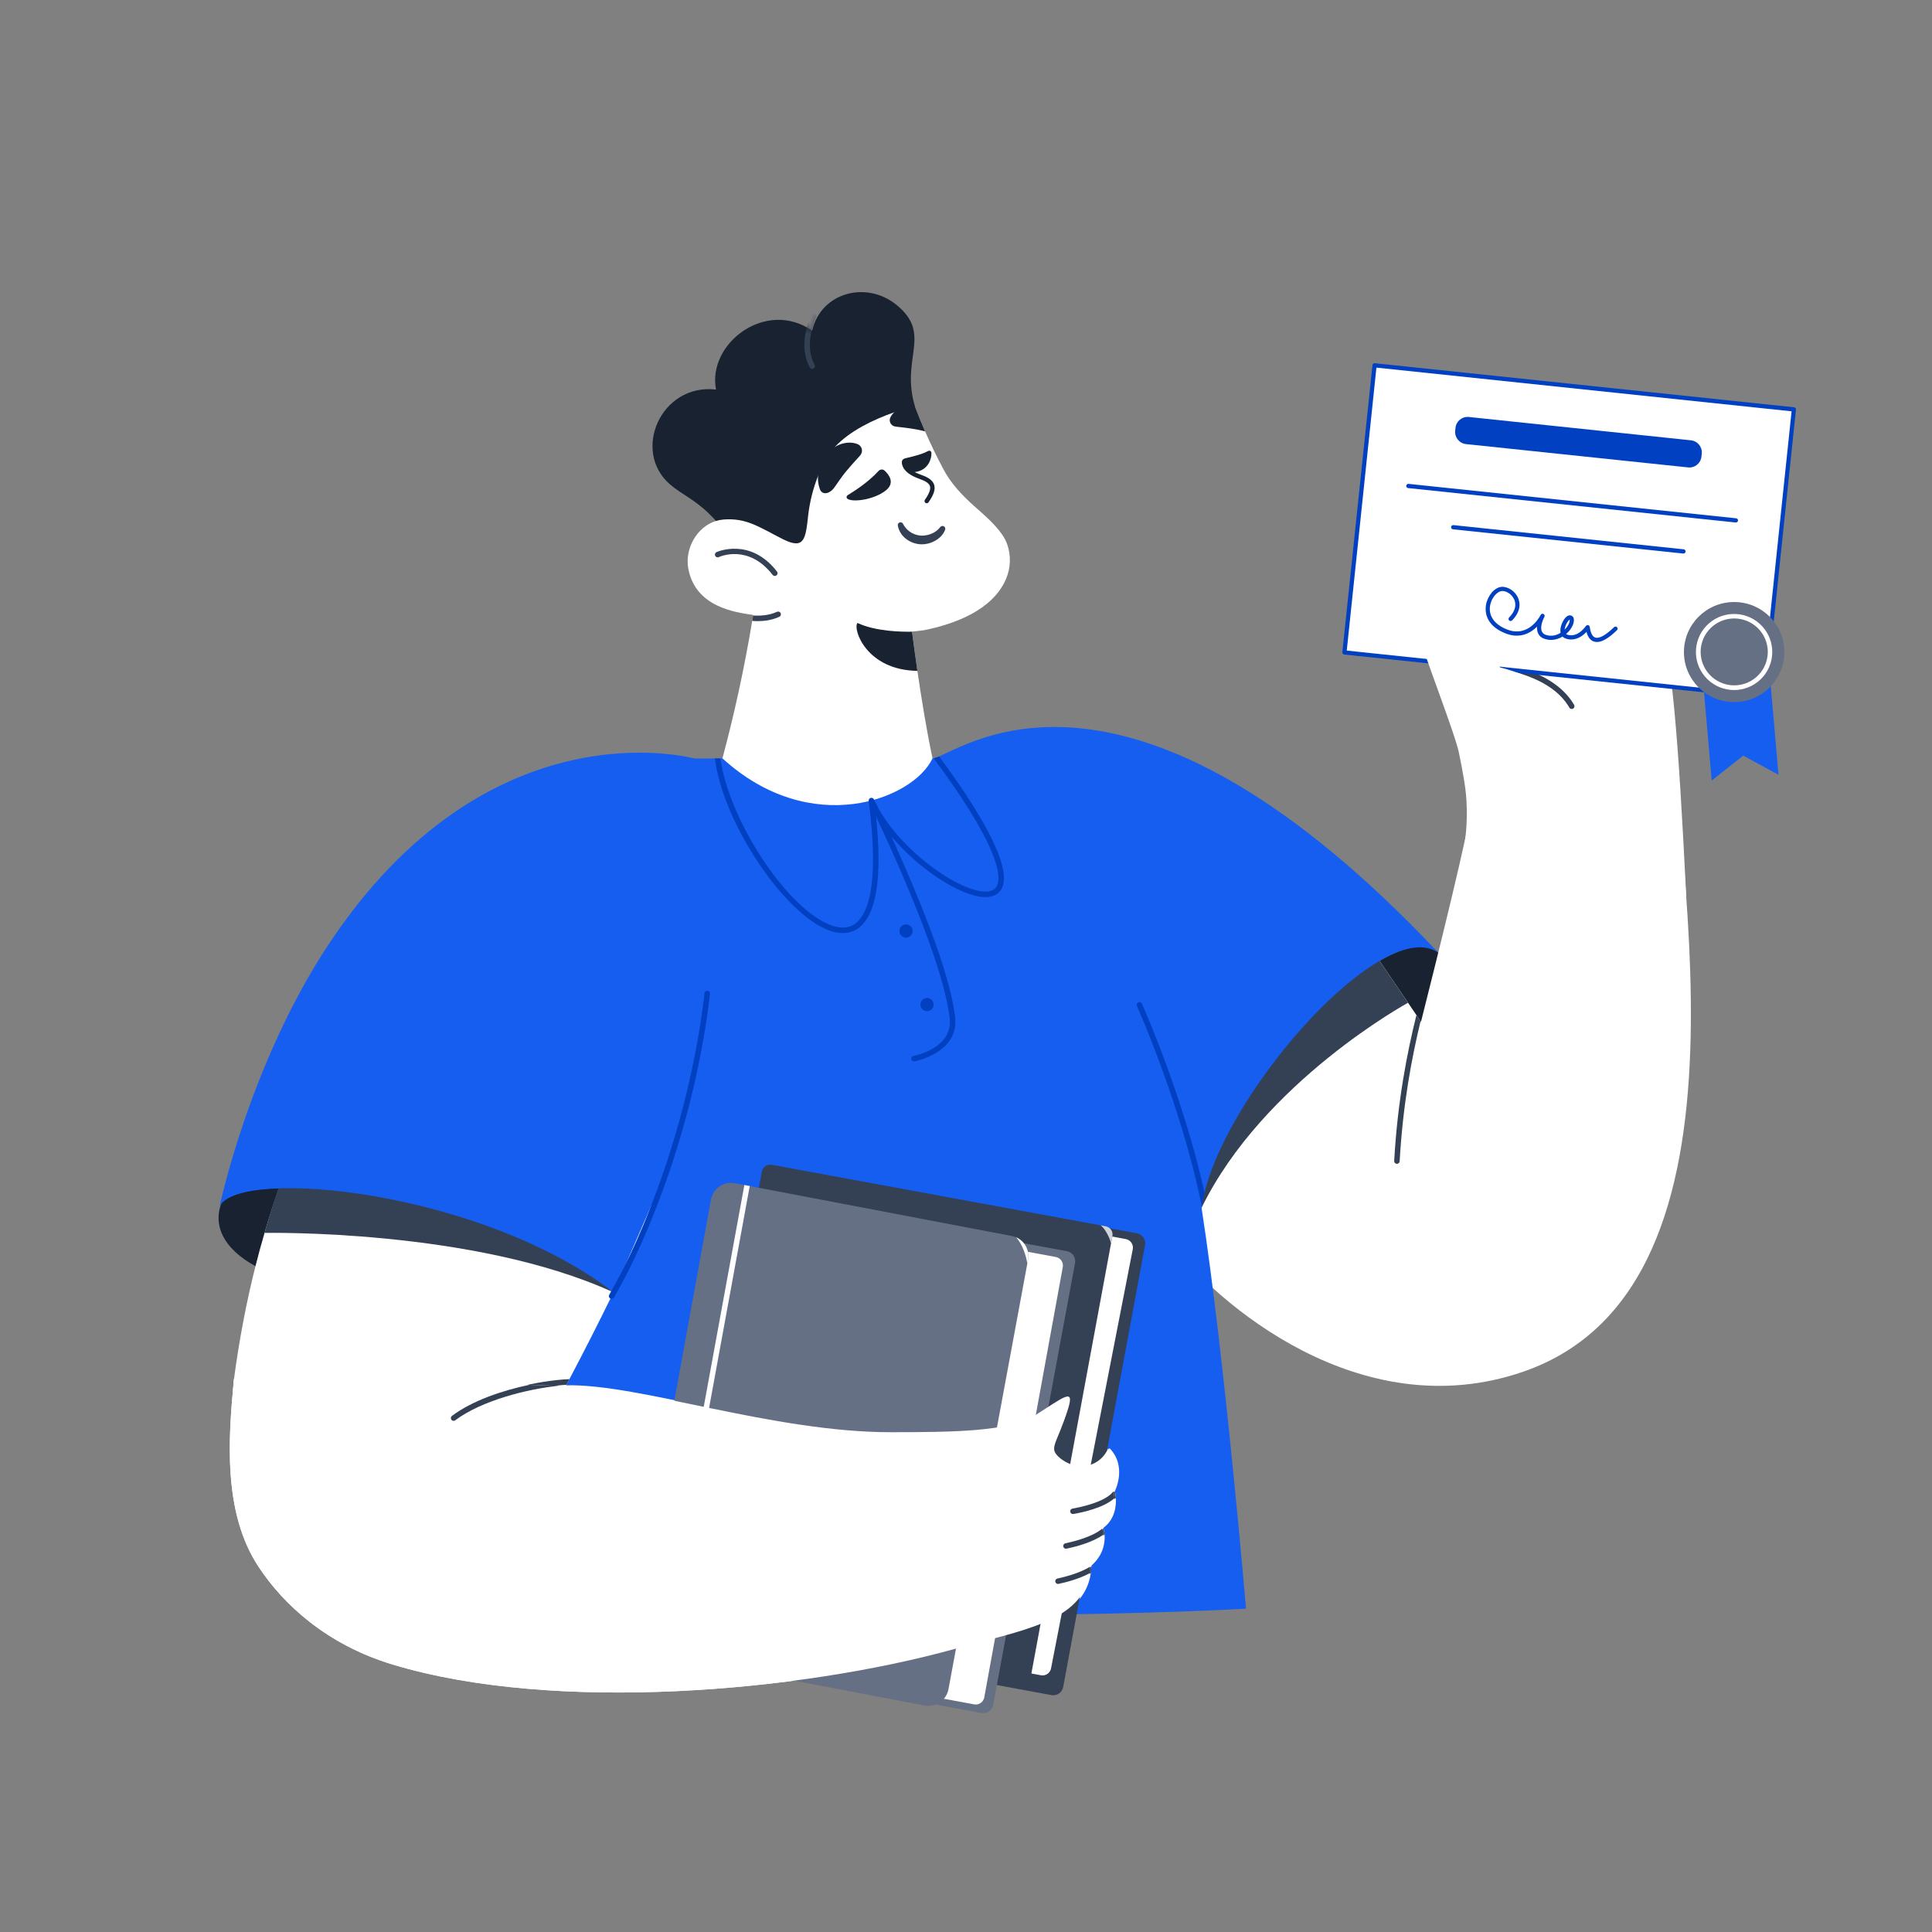 <svg width="292" height="292" viewBox="0 0 292 292" fill="none" xmlns="http://www.w3.org/2000/svg">
<rect x="0" y="0" width="292" height="292" fill="#808080" stroke="none"/>
<g clip-path="url(#clip0_1_13240)">
<path d="M217.421 144.035C212.387 137.842 185.281 160.292 181.602 182.549C199.996 175.195 222.264 149.992 217.421 144.035Z" fill="#182230"/>
<path d="M223.237 126.744C223.749 118.578 228.358 113.407 226.194 102.646C226.194 102.646 226.556 88.145 227.483 82.592C228.402 77.072 230.059 75.601 232.268 81.672C232.268 81.672 232.274 81.623 232.288 81.535C232.328 81.266 232.429 80.642 232.61 79.963C233.216 77.673 234.7 74.776 237.604 82.96C237.604 82.96 237.624 82.891 237.664 82.774C237.745 82.53 237.913 82.082 238.159 81.642C239.032 80.086 240.897 78.642 243.495 86.824C245.838 94.198 245.888 97.062 245.888 97.293C245.888 97.22 245.888 96.915 245.893 96.448V96.443C245.904 95.403 245.939 93.564 246.042 91.727V91.722C246.05 91.561 246.06 91.4 246.07 91.239C246.311 87.383 248.348 85.624 250.671 92.895C252.658 99.11 253.638 110.791 254.862 135.601L223.237 126.744Z" fill="white"/>
<path d="M235.902 98.857C235.905 98.911 235.896 98.966 235.877 99.017C235.858 99.068 235.83 99.115 235.793 99.155C235.756 99.195 235.711 99.228 235.661 99.251C235.612 99.273 235.558 99.286 235.504 99.288H235.487C235.266 99.288 235.082 99.114 235.074 98.89C235.07 98.8 234.707 90.21 232.288 81.535C232.328 81.266 232.429 80.642 232.61 79.963C232.678 80.013 232.731 80.084 232.758 80.172C235.5 89.317 235.899 98.764 235.902 98.857ZM241.7 100.642C241.712 100.871 241.534 101.066 241.305 101.076H241.285C241.066 101.076 240.882 100.903 240.872 100.681C240.867 100.581 240.415 91.192 237.664 82.774C237.745 82.531 237.913 82.082 238.159 81.642C241.21 90.384 241.697 100.54 241.7 100.642ZM246.754 100.39C246.741 100.392 246.728 100.392 246.715 100.392C246.504 100.392 246.323 100.231 246.303 100.017C246.299 99.978 246.155 98.492 245.893 96.448V96.444C245.904 95.403 245.939 93.564 246.042 91.727C246.715 95.668 247.103 99.671 247.128 99.937C247.133 99.991 247.128 100.046 247.112 100.098C247.096 100.151 247.07 100.199 247.036 100.241C247.001 100.284 246.958 100.318 246.91 100.344C246.862 100.369 246.809 100.385 246.754 100.39Z" fill="#344054"/>
<path d="M230.201 207.323C205.34 215.885 183.572 196.485 177.344 188.311C175.987 186.53 177.342 182.549 177.342 182.549C177.342 182.549 184.277 111.079 207.959 144.413C208.01 144.503 212.352 150.887 214.074 153.42C214.378 153.867 214.6 154.193 214.701 154.344C214.745 154.406 214.766 154.439 214.766 154.439C217.034 145.391 221.78 126.671 223.285 117.649C224.059 113.004 224.441 109.382 220.983 105.985C216.659 101.738 211.914 97.166 223.762 99.977C234.895 102.621 236.201 104.667 239.037 99.659C241.563 100.452 243.96 101.619 246.49 102.407C248.119 102.913 249.755 103.184 251.455 103.282C252.81 103.361 251.133 103.343 252.488 103.346C252.14 126.178 268.178 194.241 230.201 207.323Z" fill="white"/>
<path d="M207.959 144.412C209.013 145.973 212.806 151.557 212.806 151.557C212.806 151.557 190.897 163.497 181.602 182.549C181.063 183.644 180.322 184.628 179.42 185.45C178.063 183.67 177.343 182.549 177.343 182.549C177.343 182.549 185.424 154.66 210.039 144.412M214.701 154.344C213.371 159.863 212.031 166.885 211.543 175.509C211.537 175.614 211.491 175.713 211.414 175.786C211.337 175.859 211.236 175.9 211.13 175.9C211.122 175.9 211.113 175.9 211.105 175.899C211.051 175.896 210.997 175.882 210.948 175.859C210.899 175.835 210.855 175.802 210.819 175.762C210.783 175.721 210.755 175.674 210.737 175.622C210.719 175.571 210.712 175.516 210.715 175.462C211.228 166.389 212.677 159.079 214.074 153.42C214.378 153.866 214.6 154.193 214.701 154.344Z" fill="#344054"/>
<path d="M217.423 144.035C209.3 138.131 186.044 164.065 182.047 180.248C182.049 180.248 182.049 180.248 182.047 180.25C181.871 180.962 181.732 181.654 181.634 182.325C181.622 182.399 181.612 182.474 181.602 182.549C185.087 204.999 188.323 243.132 188.323 243.132C169.925 244.204 107.158 245.608 68.169 239.986C69.707 211.422 70.155 181.193 70.852 178.292C74.484 176.659 81.45 173.794 84.16 170.868C105.658 147.656 104.521 115.683 104.557 114.619C104.777 114.66 106.742 114.647 108.042 114.632C108.381 114.629 108.673 114.625 108.879 114.622C109.075 114.62 109.191 114.619 109.191 114.619L140.942 114.617C140.999 114.619 141.063 114.612 141.136 114.599C141.339 114.561 141.605 114.464 141.932 114.323C147.638 111.872 172.221 96.052 217.423 144.035Z" fill="#155EEF"/>
<path d="M138.264 61.365C137.391 62.001 136.388 63.091 135.325 64.465C133.3 67.086 131.053 70.74 129.056 74.244C128.813 74.671 128.574 75.092 128.34 75.51C127.61 76.817 126.924 78.081 126.306 79.238C125.619 80.528 125.018 81.686 124.536 82.624C123.761 84.139 123.299 85.082 123.299 85.082C123.299 85.082 116.055 81.354 111.277 79.827C110.412 79.526 109.517 79.316 108.609 79.2C108.476 79.04 108.343 78.886 108.214 78.738C107.921 78.407 107.618 78.085 107.304 77.774C104.974 75.466 102.992 74.705 101.252 73.2C95.442 68.168 99.895 57.911 108.22 58.879C106.867 51.912 115.773 45.137 122.745 49.976C124.1 44.171 130.974 42.37 135.523 46.104C139.451 49.331 137.992 52.049 137.713 56.089C137.593 57.589 137.708 59.096 138.05 60.56C138.106 60.796 138.168 61.033 138.239 61.275C138.246 61.305 138.256 61.335 138.264 61.365Z" fill="#182230"/>
<mask id="mask0_1_13240" style="mask-type:luminance" maskUnits="userSpaceOnUse" x="98" y="44" width="41" height="42">
<path d="M138.264 61.365C133.054 65.155 123.298 85.08 123.298 85.08C123.298 85.08 112.559 79.556 108.608 79.199C105.704 75.716 103.307 74.981 101.251 73.2C95.442 68.168 99.896 57.91 108.221 58.878C106.866 51.911 115.773 45.137 122.743 49.975C124.098 44.17 130.971 42.368 135.522 46.105C140.943 50.556 136.102 54.04 138.264 61.365Z" fill="white"/>
</mask>
<g mask="url(#mask0_1_13240)">
<path d="M122.755 55.759C122.681 55.759 122.608 55.74 122.545 55.702C122.481 55.664 122.428 55.61 122.392 55.546C121.587 54.095 121.368 52.259 121.757 50.236C122.047 48.726 122.567 47.649 122.589 47.604C122.612 47.554 122.645 47.51 122.686 47.473C122.727 47.436 122.775 47.408 122.827 47.39C122.878 47.372 122.933 47.364 122.988 47.367C123.043 47.37 123.097 47.384 123.146 47.408C123.195 47.432 123.239 47.466 123.276 47.507C123.312 47.548 123.34 47.596 123.357 47.648C123.375 47.701 123.382 47.755 123.378 47.81C123.374 47.865 123.36 47.919 123.335 47.968C123.316 48.008 121.396 52.039 123.118 55.143C123.153 55.206 123.171 55.278 123.17 55.35C123.169 55.422 123.149 55.493 123.113 55.555C123.076 55.617 123.024 55.669 122.961 55.705C122.899 55.74 122.828 55.759 122.755 55.759Z" fill="#344054"/>
</g>
<path d="M152.02 87.569C149.979 92.235 144.284 94.317 139.657 95.249C139.596 95.262 137.846 95.458 137.846 95.458C137.846 95.458 137.846 95.463 137.847 95.474C137.876 95.695 138.173 98.093 138.653 101.391C139.214 105.246 140.024 110.335 140.942 114.617C138.038 120.811 122.549 126.81 109.19 114.617C111.024 107.771 112.525 100.84 113.688 93.848C113.734 93.574 113.779 93.299 113.824 93.023C113.829 92.996 113.832 92.968 113.837 92.942C111.126 92.553 105.089 91.753 104.024 85.92C103.483 82.96 105.288 79.636 108.214 78.738C108.579 78.627 108.959 78.552 109.356 78.521C112.834 78.247 114.732 79.673 118.298 81.475C121.608 83.146 121.754 81.455 122.16 77.777C122.401 75.779 122.896 73.822 123.63 71.957C123.972 71.084 124.367 70.229 124.814 69.399C125.186 68.737 125.654 68.118 126.195 67.539C128.432 65.142 131.927 63.441 135.141 62.318C135.143 62.318 135.143 62.318 135.143 62.316C136.235 61.934 137.296 61.619 138.264 61.365C138.747 62.656 139.265 63.932 139.816 65.195C140.669 67.149 141.598 69.068 142.603 70.948C143.74 73.096 145.402 74.845 147.198 76.453C148.744 77.835 150.331 79.15 151.514 80.869C151.826 81.326 152.075 81.822 152.256 82.345C152.827 84.055 152.743 85.917 152.02 87.569Z" fill="white"/>
<path d="M124.016 74.148C124.085 74.263 124.181 74.36 124.296 74.429C124.411 74.499 124.541 74.539 124.675 74.546C124.876 74.55 125.074 74.506 125.254 74.418C125.598 74.25 125.892 73.992 126.104 73.672C126.2 73.541 126.294 73.409 126.385 73.275L126.902 72.536C127.233 72.071 127.529 71.658 127.827 71.303C128.126 70.945 128.4 70.635 128.711 70.27C128.871 70.092 129.037 69.89 129.237 69.681C129.432 69.459 129.661 69.244 129.911 68.941L130.038 68.788C130.145 68.658 130.219 68.504 130.255 68.339C130.291 68.174 130.287 68.003 130.244 67.84C130.202 67.677 130.121 67.526 130.009 67.4C129.897 67.274 129.756 67.176 129.599 67.114C129.17 66.949 128.71 66.877 128.25 66.903C127.781 66.923 127.319 67.022 126.883 67.197C126.437 67.374 126.022 67.618 125.65 67.92C125.283 68.22 124.959 68.569 124.687 68.957C124.163 69.687 123.82 70.531 123.685 71.42C123.619 71.842 123.605 72.27 123.641 72.696C123.658 72.909 123.691 73.12 123.738 73.329C123.761 73.434 123.79 73.539 123.823 73.645L123.94 73.984C123.96 74.041 123.985 74.096 124.016 74.148Z" fill="#182230"/>
<path d="M117.787 93.221C116.698 93.723 115.536 93.879 114.51 93.879C114.224 93.879 113.948 93.868 113.688 93.848C113.734 93.574 113.779 93.299 113.824 93.023C114.815 93.091 116.202 93.04 117.439 92.467C117.648 92.371 117.893 92.462 117.99 92.671C118.086 92.879 117.995 93.124 117.787 93.221Z" fill="#344054"/>
<path d="M139.816 65.195L139.642 65.152C139.139 65.032 138.692 64.926 138.279 64.862C137.862 64.793 137.492 64.745 137.064 64.681C136.848 64.654 136.615 64.614 136.355 64.591C136.091 64.556 135.807 64.545 135.456 64.487L135.325 64.465L135.279 64.458C135.179 64.44 135.083 64.409 134.992 64.36C134.764 64.242 134.594 64.037 134.517 63.793C134.44 63.548 134.464 63.283 134.583 63.056C134.729 62.782 134.918 62.531 135.141 62.317C135.143 62.317 135.143 62.317 135.143 62.316C135.217 62.244 135.297 62.176 135.378 62.113C135.709 61.848 136.084 61.64 136.484 61.501C136.893 61.358 137.321 61.278 137.754 61.263C137.917 61.258 138.078 61.262 138.239 61.275C138.246 61.305 138.256 61.335 138.264 61.365C138.747 62.655 139.265 63.932 139.816 65.195ZM138.653 101.391C130.94 101.3 128.853 95.066 129.59 94.151C132.345 95.443 136.298 95.506 137.847 95.474C137.876 95.695 138.173 98.093 138.653 101.391Z" fill="#182230"/>
<path d="M142.109 79.662C142.169 79.582 142.256 79.525 142.353 79.502C142.451 79.48 142.554 79.493 142.643 79.54C142.731 79.586 142.801 79.663 142.838 79.756C142.876 79.849 142.879 79.952 142.847 80.047C142.713 80.422 142.5 80.764 142.221 81.05C141.951 81.329 141.64 81.565 141.297 81.749C140.608 82.13 139.825 82.306 139.039 82.258C138.646 82.223 138.26 82.134 137.891 81.991C137.525 81.845 137.183 81.644 136.877 81.395C136.256 80.904 135.835 80.206 135.692 79.428C135.676 79.329 135.696 79.228 135.748 79.142C135.801 79.056 135.882 78.992 135.977 78.961C136.073 78.93 136.176 78.934 136.269 78.972C136.362 79.01 136.438 79.081 136.483 79.17L136.493 79.189C136.877 79.941 137.541 80.513 138.343 80.78C138.601 80.87 138.871 80.927 139.144 80.949C139.699 80.98 140.255 80.884 140.767 80.667C141.29 80.464 141.749 80.124 142.094 79.682L142.109 79.662ZM117.102 87.048C117.039 87.048 116.977 87.034 116.92 87.006C116.863 86.978 116.813 86.937 116.774 86.887C113.125 82.191 108.821 84.115 108.639 84.2C108.54 84.246 108.426 84.251 108.322 84.213C108.219 84.176 108.135 84.099 108.088 83.999C108.041 83.9 108.036 83.786 108.074 83.683C108.111 83.579 108.188 83.495 108.287 83.448C108.337 83.425 113.364 81.144 117.43 86.378C117.478 86.44 117.507 86.513 117.515 86.59C117.523 86.668 117.509 86.745 117.475 86.815C117.441 86.885 117.388 86.944 117.322 86.985C117.256 87.026 117.18 87.048 117.102 87.048Z" fill="#344054"/>
<path d="M140.062 76.06C140.002 76.06 139.942 76.043 139.89 76.012C139.838 75.98 139.796 75.935 139.768 75.881C139.74 75.828 139.727 75.767 139.731 75.707C139.735 75.646 139.756 75.588 139.79 75.538C140.448 74.596 140.697 73.919 140.551 73.467C140.417 73.051 139.923 72.713 138.949 72.371C135.894 71.297 136.339 69.696 136.36 69.628C136.372 69.586 136.392 69.546 136.419 69.511C136.447 69.477 136.481 69.448 136.52 69.426C136.558 69.405 136.601 69.392 136.645 69.387C136.689 69.382 136.733 69.387 136.776 69.399C136.818 69.412 136.858 69.433 136.892 69.462C136.926 69.49 136.954 69.525 136.974 69.564C136.995 69.603 137.007 69.646 137.011 69.69C137.014 69.734 137.009 69.778 136.995 69.82C136.995 69.823 136.76 70.897 139.169 71.744C140.019 72.043 140.923 72.457 141.184 73.263C141.403 73.945 141.141 74.763 140.335 75.918C140.304 75.962 140.263 75.998 140.216 76.023C140.169 76.047 140.116 76.06 140.062 76.06ZM128 74.956C127.977 74.992 127.962 75.033 127.955 75.075C127.947 75.117 127.949 75.161 127.958 75.203C127.968 75.244 127.986 75.284 128.011 75.319C128.036 75.354 128.067 75.384 128.104 75.406C129.066 75.979 132.318 75.439 133.948 74.068C135.274 72.951 134.372 71.755 133.704 71.132L133.699 71.128C133.574 71.014 133.409 70.954 133.241 70.961C133.072 70.969 132.913 71.043 132.799 71.167C131.091 73.025 128.974 74.3 128.104 74.852C128.062 74.878 128.026 74.914 128 74.956Z" fill="#182230"/>
<path d="M140.431 68.117C140.518 68.113 140.603 68.144 140.668 68.203C140.732 68.261 140.771 68.343 140.775 68.431C140.818 69.382 140.287 70.861 138.705 71.263C137.284 71.624 136.545 70.924 136.338 70.034C136.319 69.953 136.317 69.868 136.331 69.785C136.345 69.702 136.375 69.623 136.42 69.551C136.464 69.48 136.523 69.418 136.591 69.37C136.66 69.321 136.737 69.286 136.819 69.267C138.648 68.826 139.382 68.633 140.294 68.154C140.336 68.132 140.383 68.119 140.431 68.117Z" fill="#182230"/>
<path d="M151.391 134.306C151.069 134.916 150.35 135.635 148.769 135.58C145.164 135.456 138.925 131.408 134.708 126.399C134.706 126.397 134.704 126.396 134.704 126.394C133.829 125.357 133.044 124.278 132.385 123.184C132.395 123.271 132.403 123.355 132.411 123.44V123.441C133.356 132.599 132.473 138.249 129.775 140.249C129.081 140.762 128.27 141.019 127.371 141.019C126.55 141.021 125.655 140.807 124.707 140.378C121.427 138.898 117.442 134.837 114.048 129.513C110.772 124.371 108.612 119.007 108.042 114.632C108.381 114.629 108.673 114.625 108.879 114.622C110.113 123.632 118.438 136.642 125.049 139.622C126.771 140.4 128.196 140.385 129.28 139.582C131.12 138.219 132.963 133.897 131.296 121.048C131.269 120.844 131.397 120.65 131.596 120.595C131.795 120.54 132.003 120.638 132.088 120.827C132.162 120.997 132.24 121.166 132.323 121.337C132.323 121.339 132.327 121.342 132.33 121.35L132.345 121.38C132.362 121.415 132.39 121.471 132.426 121.546C133.916 124.502 136.617 127.664 139.953 130.329C143.275 132.985 146.665 134.677 148.797 134.75C149.724 134.782 150.35 134.503 150.655 133.919C151.045 133.177 151.168 131.542 149.546 127.967C148.004 124.565 145.196 120.112 141.201 114.73C141.171 114.688 141.15 114.645 141.136 114.599C141.339 114.561 141.605 114.464 141.932 114.323C147.276 121.531 153.224 130.815 151.391 134.306Z" fill="#0040C1"/>
<path d="M137.322 141.635C137.832 141.424 138.074 140.84 137.863 140.331C137.652 139.821 137.067 139.58 136.558 139.791C136.048 140.002 135.806 140.586 136.017 141.095C136.228 141.604 136.813 141.846 137.322 141.635Z" fill="#0040C1"/>
<path d="M140.109 152.824C140.661 152.824 141.108 152.377 141.108 151.825C141.108 151.274 140.661 150.827 140.109 150.827C139.557 150.827 139.11 151.274 139.11 151.825C139.11 152.377 139.557 152.824 140.109 152.824Z" fill="#0040C1"/>
<path d="M138.136 160.417C138.032 160.416 137.933 160.377 137.857 160.307C137.78 160.237 137.733 160.141 137.724 160.038C137.715 159.935 137.745 159.833 137.807 159.75C137.87 159.668 137.961 159.612 138.063 159.594C138.093 159.588 139.625 159.3 141.059 158.431C142.916 157.306 143.749 155.766 143.532 153.856C142.391 143.787 131.687 121.923 131.579 121.704C131.53 121.605 131.523 121.491 131.558 121.387C131.594 121.283 131.669 121.197 131.768 121.148C131.867 121.1 131.981 121.092 132.085 121.128C132.19 121.163 132.275 121.239 132.324 121.338C132.351 121.393 135.07 126.934 137.895 133.658C141.696 142.705 143.871 149.469 144.357 153.762C144.966 159.133 138.277 160.398 138.21 160.41C138.185 160.415 138.161 160.417 138.136 160.417ZM182.047 180.248C182.049 180.248 182.049 180.248 182.047 180.25C181.871 180.962 181.732 181.654 181.634 182.325C179.527 171.719 175.132 159.581 171.831 152.039C171.74 151.83 171.836 151.584 172.046 151.493C172.255 151.402 172.5 151.496 172.592 151.707C175.713 158.837 179.807 170.058 182.047 180.248Z" fill="#0040C1"/>
<path d="M168.65 226.394C168.721 227.604 168.527 229.604 166.764 230.92C166.764 230.92 166.774 230.948 166.789 231.003C166.83 231.147 166.91 231.477 166.943 231.927C167.03 233.061 166.824 234.963 164.966 236.617L164.961 236.75C164.947 237.089 164.915 237.427 164.866 237.762C163.802 245.032 154.841 246.33 144.384 249.226C121.177 255.655 83.941 258.996 59.338 251.559C49.464 248.577 42.837 242.526 39.025 236.689C33.709 228.561 34.489 217.466 35.359 208.453C35.582 206.967 66.662 208.698 80.071 209.233C81.97 209.307 83.514 209.359 84.567 209.374C84.57 209.372 84.573 209.372 84.575 209.374C84.984 209.38 85.319 209.38 85.57 209.374C96.55 209.108 116.985 216.421 134.802 216.403C143.941 216.393 152.686 216.356 156.627 213.853C161.021 211.062 162.593 209.656 161.665 212.75C159.868 218.51 158.532 218.754 160.468 220.367C163.458 222.674 166.676 221.305 167.685 218.869C170.402 221.629 168.504 225.355 168.504 225.355C168.504 225.355 168.504 225.356 168.506 225.361V225.363C168.522 225.425 168.615 225.821 168.65 226.394Z" fill="white"/>
<path d="M168.506 225.362V225.363C168.472 225.385 168.442 225.411 168.418 225.443C167.139 227.02 163.408 227.771 162.296 227.964C162.194 227.982 162.103 228.038 162.04 228.12C161.977 228.202 161.947 228.305 161.955 228.408C161.964 228.511 162.011 228.607 162.087 228.678C162.163 228.748 162.262 228.788 162.366 228.789C162.389 228.789 162.414 228.785 162.437 228.782C163.825 228.541 167.025 227.851 168.65 226.394L168.506 225.362ZM166.943 231.927C165.263 233.124 162.621 233.776 161.396 234.03C161.368 234.035 161.34 234.038 161.311 234.038C161.119 234.038 160.946 233.904 160.906 233.706C160.86 233.482 161.004 233.263 161.228 233.217C162.215 233.013 165.268 232.299 166.789 231.003L166.943 231.927ZM164.961 236.75C164.947 237.089 164.915 237.427 164.866 237.763C163.251 238.636 161.22 239.142 160.189 239.359C160.161 239.366 160.132 239.369 160.103 239.369C159.912 239.369 159.739 239.235 159.697 239.041C159.675 238.933 159.696 238.82 159.756 238.728C159.816 238.636 159.91 238.571 160.018 238.548C160.886 238.363 163.35 237.778 164.961 236.75Z" fill="#344054"/>
<path d="M33.421 181.957C35.594 176.445 78.041 180.317 93.928 193.264C45.659 200.833 30.292 190.498 33.421 181.957Z" fill="#182230"/>
<path d="M106.967 149.745C106.51 152.431 105.932 155.318 105.22 158.422C103.662 165.205 101.466 173.022 98.494 182.026C98.467 182.105 98.441 182.185 98.414 182.266C98.286 182.651 98.157 183.038 98.027 183.428C97.486 185.051 95.99 188.488 93.77 193.137C93.745 193.19 93.719 193.245 93.692 193.3C93.385 193.945 93.061 194.614 92.726 195.305L92.718 195.323C92.566 195.632 92.414 195.945 92.258 196.264C90.498 199.859 88.406 203.986 86.063 208.439C85.913 208.721 85.764 209.005 85.615 209.291C85.6 209.319 85.585 209.346 85.57 209.374C80.114 219.697 44.641 238.753 40.618 234.933C35.301 226.804 34.489 217.466 35.359 208.453C36.164 202.461 37.227 196.843 38.614 191.365C39.039 189.678 39.495 188.006 39.985 186.339C40.648 184.076 41.369 181.831 42.147 179.604C42.152 179.586 42.157 179.569 42.165 179.553C42.389 178.907 42.618 178.263 42.854 177.616C43.221 176.61 43.601 175.6 43.995 174.587C48.936 161.859 68.98 114.617 94.398 114.618C101.486 114.62 112.218 118.885 106.967 149.745Z" fill="white"/>
<path d="M42.848 177.615C42.854 177.605 79.061 182.515 92.717 195.324C71.712 185.694 39.984 186.34 39.984 186.34C39.984 186.34 41.738 180.177 42.848 177.615Z" fill="#344054"/>
<path d="M92.717 195.324L99.279 180.284C99.279 180.284 105.526 160.216 108.178 149.36C112.094 133.327 104.92 114.638 104.92 114.638C104.92 114.638 73.838 105.976 49.495 142.991C37.685 160.95 33.203 182.288 33.203 182.288C36.471 176.336 72.773 179.971 92.717 195.324Z" fill="#155EEF"/>
<path d="M92.439 196.308C92.367 196.308 92.295 196.288 92.232 196.252C92.168 196.215 92.116 196.163 92.08 196.099C92.043 196.036 92.024 195.964 92.025 195.891C92.025 195.819 92.044 195.747 92.081 195.684C97.329 186.683 104.251 169.346 106.484 150.106C106.491 150.052 106.507 149.999 106.534 149.952C106.56 149.904 106.596 149.862 106.639 149.828C106.681 149.794 106.731 149.769 106.783 149.754C106.835 149.74 106.89 149.735 106.945 149.742C106.999 149.748 107.051 149.765 107.099 149.791C107.146 149.818 107.188 149.854 107.222 149.896C107.256 149.939 107.281 149.988 107.296 150.04C107.311 150.093 107.315 150.148 107.309 150.202C105.06 169.569 98.087 187.032 92.798 196.102C92.762 196.165 92.709 196.217 92.646 196.253C92.583 196.289 92.512 196.308 92.439 196.308Z" fill="#0040C1"/>
<path d="M86.063 208.44C85.913 208.722 85.764 209.005 85.615 209.291C81.052 209.561 73.228 211.329 68.863 214.597C68.775 214.663 68.665 214.691 68.556 214.675C68.447 214.66 68.348 214.602 68.282 214.514C68.144 214.33 68.183 214.071 68.365 213.933C73.19 210.322 81.54 208.612 86.063 208.44ZM237.548 107.155C237.475 107.155 237.403 107.136 237.34 107.099C237.276 107.063 237.224 107.01 237.187 106.946C234.343 101.984 226.653 101.114 226.575 101.106C226.466 101.094 226.365 101.04 226.296 100.954C226.227 100.869 226.195 100.759 226.206 100.65C226.212 100.595 226.228 100.543 226.254 100.495C226.28 100.447 226.315 100.405 226.358 100.37C226.4 100.336 226.449 100.31 226.501 100.295C226.554 100.28 226.608 100.275 226.663 100.281C226.746 100.29 228.727 100.507 231.107 101.376C234.287 102.537 236.639 104.32 237.908 106.534C237.944 106.597 237.963 106.669 237.963 106.741C237.963 106.814 237.943 106.885 237.907 106.948C237.87 107.011 237.818 107.063 237.755 107.1C237.692 107.136 237.621 107.155 237.548 107.155Z" fill="#344054"/>
</g>
<g clip-path="url(#clip1_1_13240)">
<path d="M207.749 55.213L271.126 61.87L266.578 105.267L203.201 98.61L207.749 55.213Z" fill="white"/>
<path d="M266.576 105.587H266.542L203.165 98.924C203.124 98.92 203.084 98.908 203.047 98.888C203.01 98.868 202.978 98.842 202.951 98.809C202.925 98.777 202.905 98.74 202.893 98.7C202.881 98.66 202.877 98.618 202.881 98.577L207.433 55.182C207.437 55.141 207.449 55.1 207.469 55.063C207.489 55.026 207.515 54.993 207.548 54.966C207.581 54.939 207.618 54.919 207.658 54.907C207.699 54.895 207.741 54.891 207.783 54.896L271.154 61.557C271.196 61.561 271.236 61.574 271.272 61.594C271.309 61.614 271.342 61.641 271.368 61.673C271.394 61.705 271.414 61.743 271.425 61.783C271.437 61.823 271.441 61.865 271.437 61.906L266.887 105.303C266.878 105.386 266.836 105.463 266.771 105.516C266.716 105.561 266.647 105.586 266.576 105.587ZM203.547 98.327L266.294 104.925L270.778 62.165L208.031 55.562L203.547 98.327Z" fill="#0040C1"/>
<path d="M255.569 66.548L221.999 63.022C220.991 62.916 220.089 63.648 219.983 64.656L219.937 65.1C219.831 66.109 220.562 67.012 221.569 67.118L255.139 70.644C256.147 70.75 257.049 70.019 257.155 69.01L257.201 68.566C257.307 67.557 256.576 66.654 255.569 66.548Z" fill="#0040C1"/>
<path d="M262.349 78.968H262.316L212.821 73.766C212.779 73.762 212.739 73.749 212.702 73.729C212.665 73.709 212.633 73.682 212.607 73.649C212.58 73.617 212.561 73.579 212.549 73.539C212.537 73.499 212.533 73.457 212.537 73.415C212.542 73.374 212.554 73.333 212.574 73.296C212.594 73.26 212.621 73.227 212.654 73.201C212.687 73.174 212.724 73.155 212.764 73.143C212.804 73.131 212.846 73.127 212.888 73.132L262.382 78.334C262.466 78.338 262.545 78.376 262.602 78.439C262.658 78.501 262.687 78.584 262.683 78.668C262.678 78.752 262.641 78.831 262.578 78.887C262.516 78.943 262.433 78.973 262.349 78.968ZM254.423 83.658H254.39L219.603 80C219.561 79.996 219.521 79.983 219.484 79.963C219.447 79.943 219.415 79.916 219.388 79.884C219.362 79.851 219.342 79.814 219.33 79.774C219.318 79.733 219.315 79.691 219.319 79.65C219.323 79.608 219.336 79.568 219.356 79.531C219.376 79.494 219.402 79.461 219.435 79.435C219.467 79.409 219.505 79.389 219.545 79.377C219.585 79.365 219.627 79.361 219.669 79.365L254.456 83.021C254.54 83.025 254.619 83.063 254.675 83.126C254.731 83.188 254.761 83.27 254.756 83.355C254.752 83.439 254.714 83.518 254.652 83.574C254.589 83.63 254.507 83.66 254.423 83.655V83.658ZM241.411 97.031C241.232 97.038 241.054 97.012 240.884 96.954C240.359 96.773 239.988 96.287 239.778 95.505C239.01 96.325 238.257 96.577 237.731 96.635C237.06 96.709 236.484 96.501 236.21 96.261C236.191 96.246 236.173 96.229 236.157 96.21C235.269 96.743 234.275 96.865 233.376 96.528C233.156 96.454 232.956 96.333 232.79 96.171C232.624 96.01 232.496 95.814 232.415 95.596C232.318 95.311 232.282 95.008 232.311 94.708C231.348 95.66 229.77 96.577 227.609 95.754C224.859 94.704 224.505 92.898 224.541 91.914C224.59 90.503 225.522 89.087 226.615 88.756C227.494 88.49 228.69 89.07 229.277 90.046C229.61 90.597 230.205 92.063 228.536 93.769C228.476 93.828 228.397 93.861 228.313 93.861C228.23 93.861 228.15 93.829 228.091 93.77C228.031 93.712 227.997 93.633 227.996 93.549C227.994 93.466 228.026 93.385 228.083 93.325C229.392 91.987 229.054 90.903 228.735 90.375C228.245 89.567 227.34 89.199 226.794 89.36C226.045 89.587 225.212 90.676 225.168 91.934C225.119 93.339 226.064 94.485 227.83 95.159C230.856 96.313 232.536 93.531 232.814 93.019C232.839 92.97 232.856 92.939 232.86 92.932C232.899 92.857 232.966 92.801 233.046 92.776C233.126 92.751 233.213 92.759 233.288 92.798C233.362 92.837 233.418 92.904 233.443 92.984C233.468 93.065 233.461 93.152 233.422 93.226C233.422 93.226 233.408 93.252 233.386 93.292C233.174 93.698 232.762 94.723 233.006 95.381C233.056 95.512 233.135 95.63 233.237 95.726C233.339 95.823 233.461 95.894 233.595 95.936C234.32 96.209 235.136 96.098 235.865 95.645C235.806 95.275 235.838 94.896 235.959 94.542C236.178 93.825 236.673 93.065 237.193 93C237.315 92.987 237.438 93.011 237.546 93.068C237.654 93.125 237.743 93.213 237.801 93.321C237.816 93.347 237.827 93.375 237.835 93.404C238.013 94.073 237.596 95.008 236.799 95.731L236.684 95.831C236.982 95.992 237.323 96.053 237.659 96.007C238.166 95.952 238.926 95.664 239.702 94.604C239.739 94.553 239.791 94.514 239.85 94.493C239.909 94.471 239.974 94.468 240.035 94.484C240.096 94.5 240.151 94.533 240.193 94.581C240.235 94.628 240.262 94.686 240.271 94.749C240.357 95.383 240.569 96.177 241.089 96.358C241.506 96.501 242.344 96.345 243.961 94.777C244.023 94.724 244.102 94.696 244.183 94.699C244.264 94.703 244.341 94.737 244.397 94.796C244.453 94.854 244.485 94.932 244.486 95.013C244.487 95.094 244.457 95.173 244.401 95.232C243.185 96.413 242.198 97.009 241.409 97.034L241.411 97.031ZM237.24 93.639C237.083 93.713 236.741 94.146 236.562 94.744C236.521 94.88 236.492 95.02 236.477 95.162C236.984 94.655 237.296 94.048 237.238 93.64L237.24 93.639Z" fill="#0040C1"/>
</g>
<g clip-path="url(#clip2_1_13240)">
<path d="M171.835 186.398L121.87 177.199C121.038 177.046 120.239 177.596 120.085 178.427L107.714 245.215C107.56 246.046 108.109 246.844 108.941 246.997L158.906 256.196C159.738 256.349 160.537 255.8 160.691 254.968L173.062 188.181C173.216 187.349 172.667 186.551 171.835 186.398Z" fill="#344054"/>
<path d="M157.333 253.199L147.006 251.298L159.836 185.372L170.15 187.271C170.32 187.302 170.482 187.367 170.627 187.461C170.773 187.555 170.898 187.677 170.996 187.819C171.094 187.961 171.163 188.122 171.199 188.291C171.235 188.46 171.237 188.635 171.206 188.805L158.853 252.153C158.822 252.321 158.758 252.482 158.665 252.626C158.571 252.769 158.451 252.893 158.309 252.99C158.168 253.088 158.009 253.156 157.842 253.192C157.674 253.227 157.501 253.23 157.333 253.199L157.333 253.199Z" fill="white"/>
<path d="M168.129 186.81L167.921 187.929L155.661 254.121C155.533 254.807 154.872 255.262 154.185 255.135L103.697 245.84C103.009 245.714 102.556 245.054 102.683 244.369L115.152 177.056C115.279 176.37 115.939 175.915 116.626 176.043L166.364 185.2L167.114 185.338C167.802 185.463 168.255 186.123 168.129 186.81Z" fill="#344054"/>
<path d="M168.129 186.81L167.921 187.929C167.723 187.077 167.029 185.699 166.364 185.2L167.114 185.338C167.802 185.463 168.255 186.123 168.129 186.81Z" fill="#D0D5DD"/>
<path d="M161.254 189.105L111.29 179.906C110.458 179.753 109.659 180.303 109.505 181.134L97.133 247.922C96.98 248.753 97.529 249.551 98.361 249.704L148.325 258.903C149.157 259.056 149.956 258.506 150.11 257.675L162.482 190.887C162.636 190.056 162.086 189.258 161.254 189.105Z" fill="#667085"/>
<path d="M147.24 257.594L136.913 255.693L149.256 188.079L159.569 189.978C159.74 190.009 159.902 190.073 160.047 190.167C160.192 190.262 160.318 190.383 160.416 190.526C160.514 190.668 160.583 190.828 160.619 190.997C160.655 191.167 160.657 191.341 160.626 191.511L148.76 256.548C148.729 256.717 148.665 256.877 148.571 257.021C148.478 257.165 148.357 257.289 148.216 257.386C148.075 257.483 147.916 257.551 147.749 257.587C147.581 257.623 147.408 257.625 147.24 257.594Z" fill="white"/>
<path d="M155.371 190.415L155.261 191.009L143.355 255.281C143.044 256.968 141.445 258.087 139.784 257.782L100.307 250.258L99.496 250.103L97.876 249.794C96.216 249.488 95.194 248.617 95.505 246.931L107.45 181.321C107.763 179.634 109.362 178.515 111.022 178.821L112.503 179.102L113.313 179.258L152.931 186.808C153.155 186.85 153.368 186.914 153.569 187C154.86 187.551 155.64 188.956 155.371 190.415Z" fill="#667085"/>
<path d="M113.313 179.258L100.307 250.258L99.496 250.103L112.503 179.102L113.313 179.258ZM155.371 190.415L155.261 191.009C155.152 189.906 154.475 187.945 153.569 187.001C154.86 187.551 155.641 188.956 155.371 190.415Z" fill="white"/>
</g>
<path d="M168.436 226.44C168.507 227.648 168.313 229.645 166.553 230.957C166.553 230.957 166.563 230.987 166.578 231.042C166.619 231.188 166.699 231.518 166.732 231.967C166.818 233.1 166.611 234.998 164.757 236.647L164.752 236.779V236.781C164.739 237.119 164.707 237.457 164.658 237.792C163.595 245.051 154.647 246.347 144.208 249.239C121.037 255.657 83.86 258.993 59.294 251.569C49.437 248.589 42.819 242.547 39.012 236.72C33.704 228.604 34.485 217.524 35.352 208.525C35.574 207.043 66.596 208.77 79.987 209.304C81.881 209.378 83.422 209.43 84.473 209.445C84.889 209.451 85.229 209.451 85.485 209.445C96.449 209.179 116.851 216.48 134.641 216.461C143.765 216.452 152.497 216.415 156.432 213.918C160.82 211.13 162.39 209.725 161.462 212.815C159.67 218.568 158.334 218.81 160.267 220.422C163.254 222.726 166.465 221.359 167.473 218.926C170.187 221.682 168.29 225.402 168.29 225.402C168.29 225.402 168.29 225.406 168.292 225.411C168.308 225.472 168.401 225.868 168.436 226.44Z" fill="white"/>
<path d="M84.473 209.445C79.843 209.899 72.843 211.637 68.804 214.66C68.73 214.715 68.643 214.743 68.557 214.743C68.431 214.743 68.307 214.685 68.224 214.575C68.088 214.393 68.124 214.133 68.308 213.995C71.4 211.682 75.938 210.151 79.987 209.304C81.881 209.378 83.422 209.43 84.473 209.445ZM168.436 226.44C166.813 227.895 163.62 228.584 162.234 228.823C162.181 228.832 162.126 228.831 162.072 228.819C162.019 228.808 161.969 228.785 161.924 228.754C161.88 228.723 161.842 228.683 161.812 228.637C161.783 228.591 161.763 228.54 161.754 228.486C161.715 228.261 161.866 228.046 162.092 228.008C163.202 227.815 166.929 227.063 168.206 225.49C168.23 225.459 168.26 225.432 168.292 225.411C168.308 225.472 168.401 225.868 168.436 226.44ZM166.732 231.967C165.053 233.16 162.417 233.811 161.193 234.063C161.165 234.07 161.137 234.071 161.109 234.071C160.916 234.071 160.744 233.937 160.704 233.742C160.658 233.518 160.802 233.297 161.026 233.253C162.012 233.049 165.061 232.336 166.578 231.042C166.619 231.188 166.699 231.518 166.732 231.967ZM164.752 236.781C164.739 237.119 164.707 237.457 164.658 237.792C163.045 238.664 161.017 239.169 159.99 239.386C159.96 239.393 159.932 239.395 159.903 239.395C159.808 239.395 159.716 239.362 159.642 239.302C159.568 239.243 159.517 239.159 159.497 239.066C159.475 238.959 159.496 238.847 159.556 238.755C159.616 238.663 159.71 238.599 159.817 238.576C160.684 238.392 163.144 237.807 164.752 236.781Z" fill="#344054"/>
<g clip-path="url(#clip3_1_13240)">
<path d="M268.799 117.095L263.464 114.204L258.706 117.968L257.073 99.213L267.165 98.34L268.799 117.095Z" fill="#155EEF"/>
<path d="M262.099 106.115C266.292 106.115 269.691 102.729 269.691 98.551C269.691 94.374 266.292 90.987 262.099 90.987C257.906 90.987 254.507 94.374 254.507 98.551C254.507 102.729 257.906 106.115 262.099 106.115Z" fill="#667085"/>
<path d="M262.099 103.961C265.098 103.961 267.529 101.539 267.529 98.551C267.529 95.564 265.098 93.142 262.099 93.142C259.1 93.142 256.67 95.564 256.67 98.551C256.67 101.539 259.1 103.961 262.099 103.961Z" fill="#667085"/>
<path d="M262.095 104.291C260.587 104.293 259.137 103.706 258.058 102.656C256.978 101.606 256.354 100.177 256.319 98.675C256.285 97.172 256.842 95.716 257.872 94.618C258.902 93.519 260.322 92.867 261.829 92.799C263.336 92.732 264.81 93.255 265.934 94.257C267.058 95.259 267.744 96.66 267.845 98.16C267.945 99.659 267.452 101.138 266.471 102.28C265.49 103.422 264.099 104.136 262.597 104.268C262.429 104.283 262.261 104.291 262.095 104.291ZM262.108 93.471C261.959 93.471 261.809 93.478 261.659 93.491C260.337 93.608 259.114 94.236 258.252 95.239C257.389 96.243 256.955 97.544 257.043 98.862C257.131 100.181 257.734 101.413 258.722 102.295C259.71 103.176 261.005 103.637 262.331 103.579C263.656 103.521 264.905 102.948 265.812 101.983C266.718 101.018 267.21 99.738 267.181 98.417C267.152 97.096 266.605 95.838 265.657 94.914C264.709 93.99 263.435 93.472 262.108 93.471Z" fill="white"/>
</g>
<g clip-path="url(#clip4_1_13240)">
<path d="M213.803 94.079C213.412 92.729 213.436 90.236 216.439 90.69C217.577 90.863 220.402 92.653 222.468 95.159C224.848 98.041 226.744 100.881 226.744 100.881C226.744 100.881 234.014 102.575 236.574 106.184C238.618 109.068 240.726 113.789 240.726 113.789L221.389 127.195C221.389 127.195 221.855 124.664 221.633 120.897C221.511 118.836 221.035 116.433 220.509 113.805C219.929 110.907 215.234 99.028 213.803 94.079Z" fill="white"/>
</g>
<defs>
<clipPath id="clip0_1_13240">
<rect width="224.49" height="213.51" fill="white" transform="translate(31.069 44.15)"/>
</clipPath>
<clipPath id="clip1_1_13240">
<rect width="68.562" height="50.691" fill="white" transform="translate(202.882 54.896)"/>
</clipPath>
<clipPath id="clip2_1_13240">
<rect width="93.323" height="90.053" fill="white" transform="translate(75.112 190.594) rotate(-19.537)"/>
</clipPath>
<clipPath id="clip3_1_13240">
<rect width="15.184" height="26.981" fill="white" transform="translate(254.507 90.987)"/>
</clipPath>
<clipPath id="clip4_1_13240">
<rect width="27.098" height="36.558" fill="white" transform="translate(213.627 90.637)"/>
</clipPath>
</defs>
</svg>
